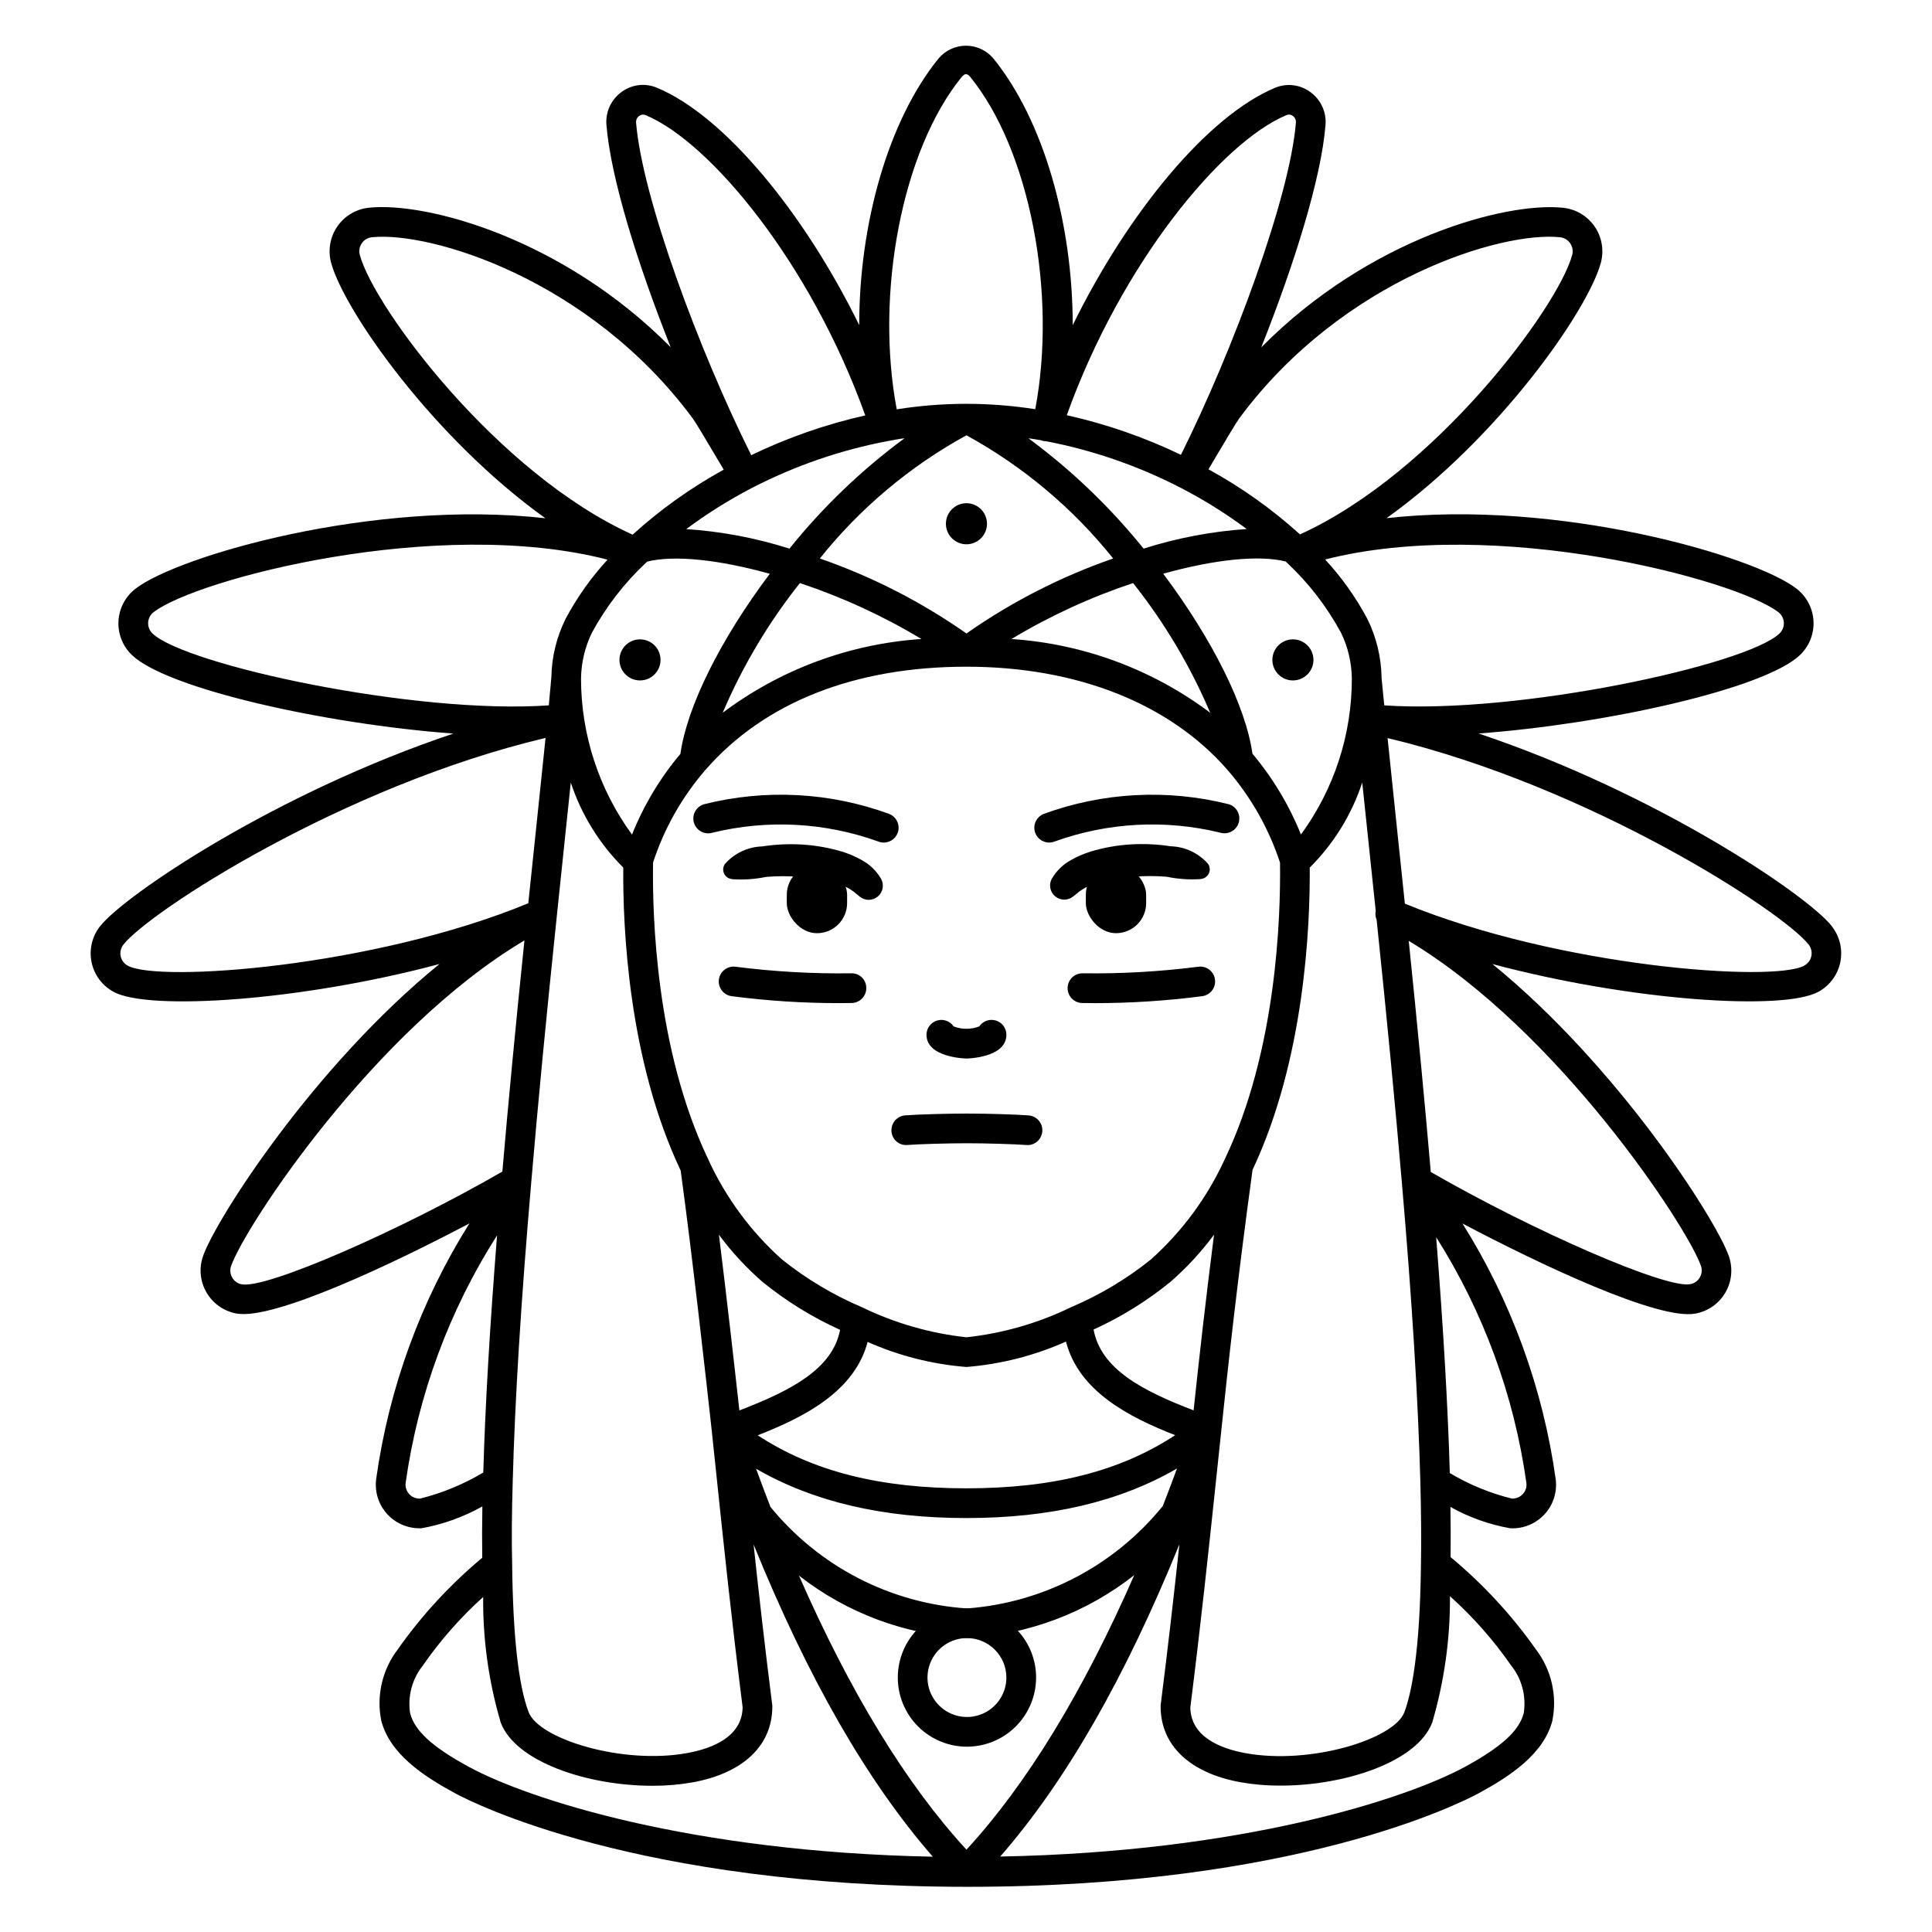<?xml version="1.0" encoding="UTF-8"?>
<!-- Uploaded to: SVG Repo, www.svgrepo.com, Generator: SVG Repo Mixer Tools -->
<svg fill="#000000" width="800px" height="800px" version="1.1" viewBox="144 144 512 512" xmlns="http://www.w3.org/2000/svg">
 <g>
  <path d="m422.76 376.85c1.207-2.078 2.961-3.781 5.074-4.926 1.668-0.953 3.441-1.719 5.281-2.281 3.43-1.02 6.969-1.648 10.543-1.867 3.535-0.207 7.082-0.043 10.582 0.496 3.797 0.113 7.379 1.797 9.891 4.644 0.5 0.715 0.605 1.633 0.273 2.441-0.332 0.805-1.055 1.387-1.91 1.543l-0.441 0.074c-2.965 0.188-5.945-0.023-8.852-0.625-2.977-0.246-5.965-0.246-8.941 0-2.941 0.172-5.856 0.656-8.695 1.453-1.285 0.367-2.547 0.824-3.769 1.367-0.781 0.398-1.516 0.883-2.191 1.445l-1.234 0.984c-1.406 1.117-3.398 1.082-4.766-0.078-1.367-1.16-1.719-3.125-0.844-4.688z"/>
  <path d="m439.75 373.15c4.414 0 7.992 4.414 7.992 7.992v2.172c0 4.414-3.578 7.992-7.992 7.992-4.414 0-7.992-4.414-7.992-7.992v-2.172c0-4.414 3.578-7.992 7.992-7.992z"/>
  <path d="m422.04 367.29c-1.883 0.004-3.5-1.328-3.863-3.176-0.363-1.848 0.633-3.691 2.375-4.402 15.742-5.769 32.855-6.668 49.113-2.578 2.066 0.641 3.227 2.828 2.602 4.898-0.629 2.07-2.809 3.246-4.883 2.633-14.531-3.547-29.789-2.738-43.863 2.332-0.469 0.191-0.973 0.293-1.48 0.293z"/>
  <path d="m370.64 380.63c-0.676-0.562-1.41-1.047-2.191-1.445-1.227-0.543-2.484-1-3.773-1.367-2.836-0.789-5.754-1.27-8.695-1.434-2.973-0.246-5.961-0.246-8.934 0-2.91 0.602-5.891 0.812-8.855 0.625l-0.426-0.074c-0.859-0.148-1.586-0.73-1.922-1.539-0.332-0.805-0.23-1.73 0.273-2.445 2.512-2.848 6.09-4.531 9.887-4.644 3.5-0.539 7.047-0.703 10.586-0.496 3.57 0.219 7.109 0.848 10.539 1.867 1.84 0.562 3.613 1.328 5.281 2.281 2.113 1.145 3.871 2.848 5.078 4.926 0.875 1.562 0.52 3.527-0.844 4.688-1.367 1.16-3.363 1.195-4.766 0.078z"/>
  <path d="m360.5 391.31c-4.414 0-7.992-4.414-7.992-7.992v-2.172c0-4.414 3.578-7.992 7.992-7.992 4.414 0 7.992 4.414 7.992 7.992v2.172c0 4.414-3.578 7.992-7.992 7.992z"/>
  <path d="m378.2 367.29c-0.508 0-1.016-0.098-1.484-0.293-14.078-5.066-29.336-5.875-43.867-2.332-1.004 0.312-2.086 0.211-3.016-0.281-0.926-0.492-1.617-1.332-1.922-2.336-0.305-1.004-0.195-2.086 0.305-3.008 0.496-0.926 1.344-1.609 2.348-1.906 16.262-4.094 33.383-3.195 49.125 2.578 1.746 0.711 2.738 2.555 2.379 4.402-0.363 1.848-1.984 3.18-3.867 3.176z"/>
  <path d="m400.25 606.89c-4.859 0-9.52-1.93-12.957-5.367s-5.367-8.098-5.367-12.957c0-4.863 1.93-9.523 5.367-12.961s8.098-5.367 12.957-5.367 9.523 1.93 12.957 5.367c3.438 3.438 5.371 8.098 5.371 12.961-0.004 4.859-1.938 9.516-5.375 12.953-3.434 3.434-8.094 5.367-12.953 5.371zm0-28.781c-4.227 0-8.039 2.547-9.656 6.453-1.621 3.91-0.727 8.406 2.266 11.395 2.988 2.988 7.484 3.883 11.391 2.266 3.906-1.617 6.453-5.43 6.453-9.656-0.008-5.769-4.684-10.445-10.453-10.457z"/>
  <path d="m433.98 409.84c-1.895 0-3.047-0.027-3.215-0.031-2.172-0.055-3.891-1.859-3.84-4.035 0.055-2.172 1.859-3.891 4.035-3.84 10.219 0.141 20.434-0.441 30.574-1.738 1.035-0.145 2.086 0.125 2.918 0.758 0.836 0.629 1.383 1.562 1.527 2.598 0.145 1.035-0.129 2.086-0.762 2.918-0.629 0.836-1.566 1.383-2.602 1.523-9.496 1.238-19.059 1.855-28.637 1.848z"/>
  <path d="m366.52 409.84c-9.578 0.012-19.145-0.605-28.641-1.844-1.035-0.141-1.969-0.688-2.602-1.523-0.633-0.832-0.906-1.883-0.762-2.918 0.145-1.035 0.691-1.969 1.527-2.598 0.836-0.633 1.887-0.902 2.918-0.758 10.141 1.297 20.359 1.875 30.582 1.738 1.047-0.047 2.07 0.336 2.832 1.059 0.762 0.727 1.195 1.73 1.195 2.781 0.055 2.172-1.664 3.977-3.836 4.031-0.168-0.004-1.324 0.031-3.215 0.031z"/>
  <path d="m319.05 318.88c0 3.004-2.438 5.441-5.445 5.441-3.004 0-5.441-2.438-5.441-5.441 0-3.008 2.438-5.445 5.441-5.445 3.008 0 5.445 2.438 5.445 5.445"/>
  <path d="m400.16 424.52c-0.105 0-10.629-0.168-10.629-6.297 0-1.727 1.125-3.254 2.777-3.762 1.648-0.512 3.438 0.113 4.41 1.543 2.188 0.855 4.613 0.855 6.797 0 0.973-1.43 2.766-2.059 4.414-1.551 1.652 0.508 2.781 2.035 2.777 3.766 0 6.133-10.445 6.301-10.547 6.301z"/>
  <path d="m416.14 447.43c-0.105 0.008-0.215 0.008-0.32 0-2.875-0.227-10.629-0.457-15.664-0.457-4.945 0-12.848 0.23-15.66 0.457-1.047 0.102-2.086-0.227-2.883-0.906-0.801-0.68-1.289-1.652-1.363-2.699-0.082-1.039 0.25-2.07 0.93-2.867 0.676-0.793 1.641-1.285 2.68-1.371 3.031-0.242 11.098-0.484 16.297-0.484 5.293 0 13.211 0.234 16.297 0.484h-0.004c2.176 0.086 3.867 1.918 3.781 4.094-0.086 2.172-1.918 3.863-4.09 3.777z"/>
  <path d="m492.08 318.88c0 3.004-2.438 5.441-5.445 5.441-3.004 0-5.441-2.438-5.441-5.441 0-3.008 2.438-5.445 5.441-5.445 3.008 0 5.445 2.438 5.445 5.445"/>
  <path d="m405.56 282.8c0 3.004-2.438 5.441-5.441 5.441-3.008 0-5.445-2.438-5.445-5.441 0-3.008 2.438-5.445 5.445-5.445 3.004 0 5.441 2.438 5.441 5.445"/>
  <path d="m629.5 389.5c-6.469-8.266-46.469-35.305-93.656-51.117 34.102-2.527 75.668-11.855 85.113-20.738h-0.004c2.484-2.332 3.816-5.641 3.644-9.043-0.172-3.406-1.832-6.562-4.535-8.633-11.293-8.691-63.094-23.746-108.61-18.652 29.699-21.219 53.309-54.922 56.797-67.699h-0.004c0.883-3.289 0.273-6.801-1.66-9.605-1.934-2.801-5.004-4.613-8.391-4.957-15.203-1.574-51.391 8.133-79.949 37 8.77-22.043 15.91-44.871 17.027-58.914v-0.004c0.293-3.438-1.25-6.773-4.062-8.773-2.695-1.984-6.242-2.394-9.324-1.086-17.711 7.371-38.84 32.84-53.602 62.887 0-26.871-7.703-54.27-21.047-70.695h0.004c-1.809-2.133-4.469-3.363-7.266-3.359-2.797 0.008-5.453 1.246-7.25 3.387-13.324 16.406-21.035 43.797-21.023 70.664-14.758-30.07-35.891-55.539-53.578-62.902-3.09-1.316-6.641-0.91-9.352 1.074-2.805 2-4.348 5.332-4.059 8.766 1.117 14.039 8.266 36.887 17.023 58.918-28.551-28.844-64.699-38.574-79.93-36.977v0.004c-3.394 0.336-6.473 2.152-8.41 4.965s-2.543 6.332-1.648 9.629c3.481 12.762 27.086 46.445 56.785 67.699-45.504-5.117-97.309 9.965-108.6 18.656-2.707 2.07-4.367 5.227-4.539 8.629-0.172 3.406 1.164 6.711 3.648 9.043 9.445 8.887 51.008 18.211 85.109 20.738-47.184 15.793-87.191 42.836-93.668 51.105-2.094 2.684-2.906 6.152-2.219 9.488 0.691 3.336 2.809 6.199 5.797 7.832 9.277 5.117 49.73 2.445 86.398-7.356-33.523 27.309-59.23 67.699-62.633 77.352v-0.004c-1.141 3.207-0.812 6.754 0.898 9.695 1.707 2.941 4.625 4.984 7.973 5.582 9.766 1.762 40.988-12.949 61.699-23.883h0.004c-12.934 20.594-21.355 43.691-24.715 67.777-0.418 3.289 0.594 6.598 2.781 9.09 2.191 2.488 5.344 3.918 8.656 3.926h0.57c5.664-1.02 11.121-2.977 16.141-5.793-0.09 4.91-0.098 9.426-0.031 13.609h-0.004c-8.512 7.098-16.059 15.281-22.434 24.348-4.07 5.359-5.648 12.207-4.328 18.805 2.277 8.844 11.164 14.691 19.555 19.25 4.688 2.535 48.285 24.754 135.62 24.797 87.332 0.043 130.96-22.262 135.67-24.797 8.371-4.559 17.238-10.41 19.52-19.25h-0.008c1.324-6.59-0.242-13.434-4.301-18.793-6.441-9.141-14.062-17.391-22.668-24.531 0.051-4.019 0.031-8.43-0.043-13.297 4.93 2.758 10.285 4.668 15.848 5.652 3.41 0.176 6.727-1.168 9.051-3.668 2.328-2.5 3.426-5.902 3.004-9.293-3.356-24.098-11.781-47.211-24.719-67.812 20.703 10.934 51.848 25.652 61.68 23.887h0.004c3.359-0.594 6.285-2.637 8-5.586 1.715-2.949 2.039-6.504 0.891-9.719-3.406-9.637-29.125-50.035-62.633-77.344 36.668 9.797 77.121 12.457 86.391 7.359v0.004c2.988-1.633 5.109-4.496 5.797-7.832 0.691-3.336-0.121-6.805-2.219-9.488zm-14.246-83.293c0.883 0.664 1.426 1.684 1.484 2.785 0.059 1.102-0.375 2.172-1.184 2.922-8.859 8.336-69.191 21.43-104.7 19.02l-0.188-1.789c-0.207-2.059-0.395-4-0.539-5.473v-0.16-0.031 0.004c-0.094-5.359-1.375-10.629-3.746-15.43-3.039-5.723-6.805-11.027-11.203-15.781 45.082-11.539 108.77 5.234 120.07 13.934zm-335.38 230.55c0.562-21.469 2.211-48.176 4.91-79.398 1.754-20.68 3.981-43.844 6.801-70.816 0.84-8.125 1.656-15.883 2.418-23.137 0.445-4.207 0.863-8.176 1.262-12.016v0.004c2.805 8.492 7.57 16.207 13.91 22.52-0.141 15.777 1.32 50.977 15.211 80.293 3.109 22.746 6.762 55.496 8.199 68.621 0.02 0.18 0.043 0.359 0.07 0.523 0 0.094 0 0.191 0.02 0.285v0.059l1.18 11.184c1.969 18.805 4 38.25 6.949 61.578-0.148 7.828-8.035 10.91-14.656 12.117-17.148 3.148-39.359-3.695-42.066-10.859s-4.152-20.305-4.356-39.168c-0.168-6.379-0.102-13.508 0.148-21.789zm18.105-212.94c0.055-4.199 1.035-8.34 2.871-12.117 3.742-6.902 8.57-13.156 14.297-18.527l0.363-0.34c7.035-1.766 18.824-0.586 32.488 3.227-13.07 17.402-21.922 35.164-23.68 47.711v0.004c-5.387 6.402-9.715 13.625-12.828 21.395-8.77-11.996-13.5-26.469-13.512-41.328zm45.344-50.535c11.332-5.852 23.453-10.031 35.984-12.402 0.102-0.004 0.199-0.012 0.301-0.027 0.035 0 0.055-0.031 0.09-0.043 1.047-0.191 2.094-0.395 3.148-0.559 0.281-0.043 0.57-0.059 0.852-0.102-11.379 8.395-21.625 18.223-30.484 29.242-8.875-2.82-18.059-4.559-27.348-5.176 5.516-4.109 11.352-7.766 17.457-10.934zm76.848-12.539c0.082 0.027 0.141 0.09 0.223 0.109 0.25 0.051 0.504 0.07 0.758 0.062 12.457 2.387 24.504 6.551 35.773 12.371 6.106 3.16 11.949 6.809 17.469 10.91-9.285 0.629-18.461 2.371-27.328 5.195-8.875-11.008-19.129-20.832-30.504-29.227 0.285 0.043 0.578 0.059 0.863 0.105 0.91 0.125 1.828 0.309 2.746 0.473zm64.551 32.059c0.105 0.098 0.242 0.234 0.34 0.32h-0.004c5.742 5.375 10.578 11.637 14.324 18.555 1.836 3.777 2.812 7.914 2.871 12.113v0.039c0.012 14.859-4.715 29.34-13.492 41.328-3.121-7.773-7.461-15-12.852-21.414-1.746-12.527-10.586-30.285-23.645-47.703 13.664-3.816 25.445-5.004 32.469-3.238zm-84.602 205.59c-9.586-1.039-18.918-3.719-27.594-7.922-7.641-3.238-14.805-7.508-21.285-12.695-8.184-7.316-14.785-16.23-19.398-26.195-0.098-0.301-0.227-0.594-0.395-0.863-13.555-28.734-14.609-63.719-14.383-78.125 2.949-9.051 7.684-17.414 13.918-24.602 15.605-17.867 39.52-27.309 69.137-27.309 29.203 0 53.758 9.699 69.141 27.305 6.234 7.195 10.98 15.559 13.957 24.605 0.195 14.531-0.922 49.965-14.652 78.641h-0.004c-4.625 10.105-11.293 19.148-19.582 26.555-6.406 5.144-13.496 9.383-21.059 12.598-8.738 4.254-18.141 6.961-27.801 8.008zm55.312 25.945c-14.586 9.574-32.375 14.082-55.312 14.082-22.941 0.004-40.773-4.5-55.316-14.051 12.305-4.801 25.676-11.613 29.125-24.742 8.293 3.68 17.148 5.922 26.191 6.637 9.109-0.73 18.027-3.004 26.371-6.727 3.426 13.199 16.699 20.016 28.941 24.801zm-119.91-191.45c5.246-12.328 12.129-23.887 20.465-34.371 11.25 3.746 22.047 8.719 32.207 14.828-19.082 1.27-37.379 8.059-52.672 19.543zm76.531-19.543c10.164-6.113 20.973-11.082 32.227-14.828 8.324 10.488 15.199 22.047 20.438 34.371-15.289-11.48-33.586-18.27-52.664-19.543zm26.949-21.34c-13.816 4.793-26.902 11.48-38.879 19.875-11.969-8.395-25.047-15.086-38.855-19.875 10.664-13.344 23.871-24.441 38.855-32.648 14.984 8.215 28.195 19.309 38.879 32.648zm-99.059 225.77c-1.211-10.98-3.285-29.371-5.418-46.551v-0.004c3.391 4.586 7.273 8.781 11.578 12.523 6.273 5.09 13.172 9.352 20.531 12.684-1.996 10.367-12.98 16.094-26.691 21.348zm60.176 28.523c22.305 0 40.648-4.359 55.793-13.125-1.238 3.367-2.488 6.691-3.75 9.922-12.816 15.824-31.598 25.652-51.906 27.156h-0.031c-20.328-1.379-39.176-11.121-52.051-26.914-1.285-3.293-2.555-6.691-3.812-10.109 15.098 8.719 33.43 13.07 55.758 13.07zm33.691-49.957c7.285-3.309 14.117-7.543 20.32-12.594 4.316-3.746 8.203-7.953 11.602-12.547-2.285 17.898-3.973 32.938-5.414 46.562-13.652-5.231-24.57-10.957-26.508-21.422zm32.348 40.953 1.441-13.605v-0.047c2.008-19.176 4.414-40.895 8.34-69.621 13.758-29.168 15.27-64.336 15.156-80.102 6.348-6.312 11.113-14.035 13.914-22.535 0.43 4.086 0.875 8.312 1.348 12.805 0.699 6.691 1.453 13.805 2.223 21.211v-0.004c-0.164 0.781-0.082 1.59 0.238 2.32 2.754 26.418 4.938 49.223 6.691 69.668 2.688 31.16 4.328 57.859 4.902 79.391 0.215 8.5 0.266 15.641 0.156 21.855-0.254 23.336-2.531 34.156-4.394 39.121-2.684 7.152-24.867 13.98-42.031 10.867-6.644-1.207-14.562-4.289-14.695-12.125 2.816-22.371 4.793-41.094 6.711-59.199zm91.242-330.42c1.094 0.105 2.086 0.688 2.711 1.594 0.625 0.902 0.824 2.035 0.539 3.098-3.816 13.996-36.402 57.82-72.141 74.055-7.379-6.68-15.516-12.469-24.246-17.25 0.824-1.371 1.758-2.945 2.754-4.652 1.996-3.367 4.461-7.531 5.422-8.887h0.004c0.047-0.055 0.09-0.113 0.129-0.172 27.273-36.691 69.352-49.43 84.828-47.785zm-72.453-32.375c0.555-0.234 1.188-0.152 1.664 0.215 0.562 0.398 0.875 1.066 0.82 1.754-1.574 19.68-16.672 60.391-30.469 88.066-9.652-4.641-19.801-8.164-30.254-10.5 14.449-40.246 41.023-72.367 58.238-79.535zm-86.129-10.047c0.887-1.07 1.5-1.043 2.34-0.027 15.742 19.391 23 57.332 17.195 88.02-6-0.941-12.062-1.418-18.133-1.426h-0.219c-6.148 0.008-12.285 0.492-18.355 1.457-5.805-30.695 1.43-68.656 17.172-88.023zm-86.25 12.008c-0.047-0.691 0.273-1.352 0.84-1.746 0.488-0.367 1.133-0.445 1.691-0.203 17.18 7.16 43.766 39.309 58.207 79.574-10.441 2.352-20.582 5.887-30.223 10.543-13.801-27.672-28.945-68.438-30.516-88.168zm-73.211 35.133h0.004c-0.305-1.078-0.105-2.234 0.535-3.148 0.625-0.906 1.621-1.48 2.719-1.574 15.508-1.574 57.539 11.094 84.797 47.789v-0.004c0.035 0.055 0.078 0.105 0.121 0.156 0.957 1.348 3.434 5.512 5.434 8.902 1.035 1.746 1.996 3.363 2.828 4.75-8.691 4.781-16.797 10.562-24.145 17.227-35.801-16.168-68.477-60.105-72.289-74.098zm-54.91 100.32c-0.809-0.75-1.246-1.82-1.188-2.926 0.059-1.102 0.602-2.121 1.484-2.785 11.32-8.711 75.18-25.535 120.27-13.887-4.379 4.75-8.125 10.043-11.156 15.746-2.363 4.793-3.641 10.047-3.738 15.391-0.191 2.277-0.422 4.781-0.68 7.477-35.461 2.481-96.105-10.66-104.99-19.016zm-6.594 88.004c-0.965-0.52-1.652-1.441-1.871-2.516-0.223-1.074 0.039-2.191 0.715-3.055 6.824-8.723 58.051-42.027 111.88-54.789-0.695 6.867-1.508 14.562-2.398 23.027-0.688 6.539-1.426 13.535-2.176 20.793-41.082 16.941-97.969 21.035-106.14 16.539zm30.246 84.438-0.004 0.004c-1.07-0.18-2.004-0.824-2.547-1.762-0.559-0.957-0.668-2.109-0.289-3.152 3.68-10.414 37.848-62.516 77.719-86.219-2.363 22.918-4.285 43.047-5.848 61.254-27.449 15.828-62.516 31.109-69.035 29.879zm47.254 56.785c-1.102 0.059-2.168-0.379-2.914-1.191-0.742-0.812-1.086-1.914-0.934-3.004 3.289-23.336 11.551-45.695 24.223-65.566-1.914 24.086-3.148 45.168-3.652 62.859v-0.004c-5.207 3.113-10.84 5.438-16.723 6.906zm13.02 71.164c-9.785-5.312-14.473-9.59-15.688-14.297h-0.004c-0.684-4.484 0.531-9.047 3.356-12.594 4.613-6.664 9.984-12.77 16.008-18.195-0.105 11.27 1.465 22.488 4.66 33.297 3.938 10.406 23.012 16.734 40.18 16.734 3.578 0.016 7.148-0.285 10.672-0.906 13.418-2.453 21.117-9.773 21.117-20.094v0.004c0-0.168-0.012-0.332-0.031-0.496-1.969-15.562-3.543-29.387-4.938-42.461 14.336 35.289 29.98 62.645 47.492 82.746-64.242-1.25-107.19-15.285-122.82-23.738zm131.75 21.879c-15.969-17.348-30.824-41.688-44.387-72.625 12.762 9.973 28.301 15.746 44.477 16.531h0.09c16.129-0.855 31.598-6.68 44.289-16.668-13.605 30.996-28.473 55.371-44.469 72.762zm144.36-48.805v-0.004c2.816 3.555 4.019 8.117 3.328 12.598-1.215 4.723-5.902 8.984-15.652 14.297-15.672 8.473-58.711 22.531-123.09 23.734 17.438-20 33.098-47.379 47.484-82.754-1.414 13.078-2.969 26.883-4.949 42.465 0 0.164-0.027 0.332-0.027 0.496 0 10.332 7.715 17.656 21.172 20.102l-0.004-0.004c3.512 0.617 7.066 0.918 10.629 0.898 17.176 0 36.277-6.34 40.184-16.742 3.188-10.863 4.769-22.137 4.695-33.457 6.109 5.477 11.559 11.652 16.234 18.398zm4.023-48.414c0.145 1.09-0.203 2.184-0.957 2.988-0.754 0.812-1.828 1.246-2.934 1.18-5.769-1.434-11.293-3.707-16.398-6.75-0.516-17.645-1.727-38.617-3.617-62.52 12.508 19.758 20.66 41.961 23.906 65.121zm46.246-57.555v-0.004c0.375 1.043 0.266 2.195-0.293 3.148-0.547 0.945-1.492 1.594-2.57 1.77-6.441 1.207-41.301-13.945-68.719-29.734-1.574-18.238-3.488-38.367-5.84-61.246 39.727 23.828 73.746 75.699 77.422 86.082zm27.398-79.508c-8.145 4.488-64.789 0.422-105.85-16.426-0.727-7.016-1.441-13.777-2.109-20.145-0.922-8.715-1.754-16.664-2.473-23.734 53.723 12.816 104.77 46.02 111.58 54.711 0.684 0.859 0.949 1.98 0.727 3.059-0.223 1.078-0.91 2.004-1.879 2.523z"/>
 </g>
</svg>